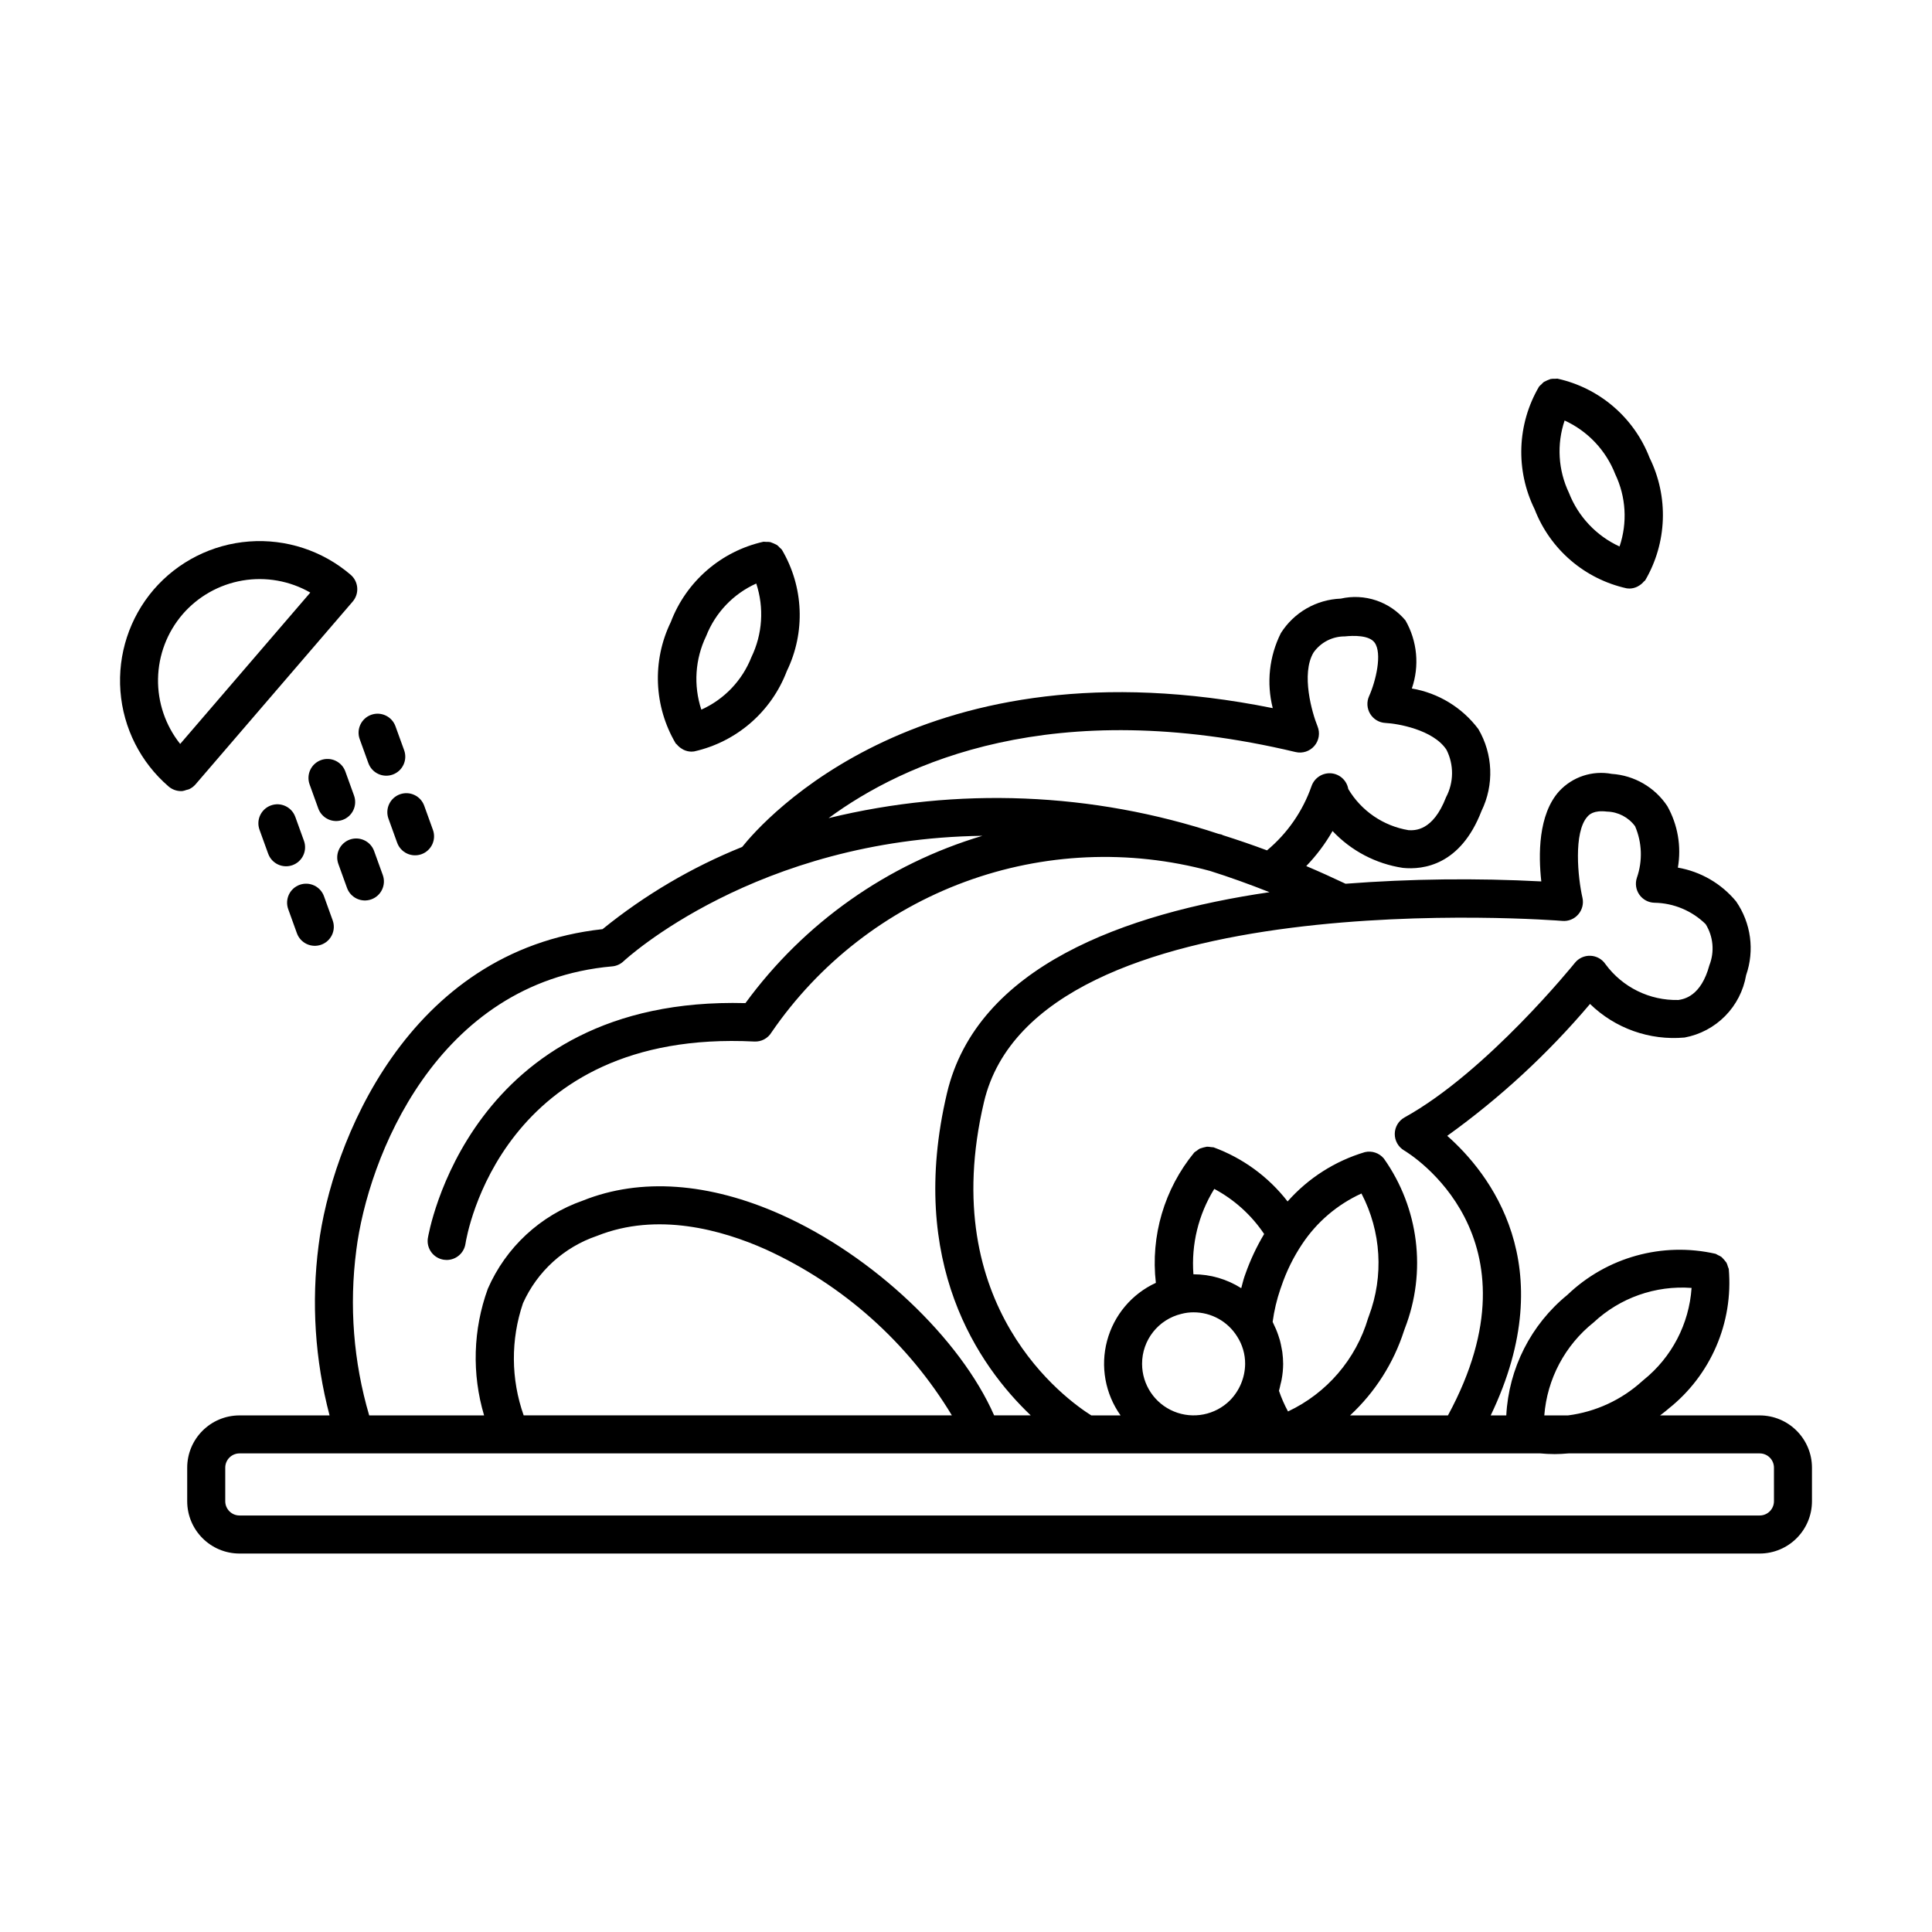 <?xml version="1.0" encoding="UTF-8"?>
<!-- Uploaded to: SVG Repo, www.svgrepo.com, Generator: SVG Repo Mixer Tools -->
<svg fill="#000000" width="800px" height="800px" version="1.1" viewBox="144 144 512 512" xmlns="http://www.w3.org/2000/svg">
 <g>
  <path d="m610.34 519.1h-26.402c0.613-0.484 1.223-0.91 1.836-1.441l0.383-0.328v-0.004c11.211-8.883 17.215-22.797 15.984-37.043-0.066-0.227-0.148-0.449-0.246-0.66-0.09-0.359-0.223-0.711-0.391-1.039-0.383-0.516-0.805-1-1.262-1.449-0.289-0.199-0.602-0.371-0.926-0.508-0.207-0.133-0.422-0.25-0.648-0.352-14.094-3.215-28.859 0.875-39.297 10.883-9.664 7.879-15.547 19.484-16.191 31.941h-4.129c19.16-39.891-0.512-64.379-11.52-74.094h0.004c14-10.051 26.711-21.789 37.84-34.949 6.652 6.484 15.809 9.734 25.062 8.898 4.082-0.758 7.832-2.746 10.746-5.699 2.914-2.953 4.852-6.731 5.555-10.82 2.285-6.57 1.301-13.832-2.652-19.555-3.91-4.731-9.387-7.906-15.434-8.953 0.973-5.598-0.016-11.359-2.801-16.312-3.309-4.981-8.75-8.133-14.715-8.527-5.125-0.969-10.387 0.762-13.934 4.586-5.586 6.188-5.523 16.918-4.742 23.91-17.285-0.91-34.613-0.703-51.871 0.617-3.512-1.664-6.981-3.227-10.414-4.684v-0.004c2.695-2.797 5.035-5.914 6.965-9.285 4.938 5.254 11.5 8.695 18.629 9.77 5.402 0.547 15.297-0.691 20.848-15.086 3.371-6.918 3.059-15.062-0.836-21.703-4.285-5.707-10.594-9.555-17.629-10.75 2.066-5.973 1.453-12.547-1.684-18.035-2.047-2.449-4.734-4.285-7.762-5.305-3.027-1.02-6.277-1.188-9.395-0.477-6.473 0.246-12.41 3.664-15.871 9.145-3.082 6.152-3.844 13.211-2.144 19.879-92.59-18.664-135.12 29.902-140.61 36.781-13.352 5.379-25.82 12.723-37 21.789-51.898 5.629-71.926 57.117-75.258 83.824-1.945 15.062-0.957 30.355 2.91 45.039h-23.871c-7.648 0.008-13.848 6.203-13.855 13.852v8.898c0.008 7.648 6.207 13.848 13.855 13.855h402.87c7.648-0.008 13.848-6.207 13.855-13.855v-8.898c-0.012-7.648-6.207-13.844-13.855-13.852zm-44.012-24.641c6.996-6.539 16.406-9.855 25.957-9.145-0.648 9.543-5.254 18.383-12.707 24.379l-0.383 0.328c-5.473 4.973-12.336 8.141-19.668 9.078h-6.273c0.75-9.672 5.488-18.594 13.074-24.641zm-8.297-106.41c1.602 0.141 3.176-0.5 4.223-1.723 1.055-1.215 1.469-2.859 1.109-4.426-1.191-5.215-2.434-17.328 1.324-21.484 0.441-0.488 1.59-1.781 5.199-1.332v-0.004c2.941 0.078 5.684 1.512 7.43 3.883 1.855 4.332 2.023 9.195 0.477 13.645-0.508 1.516-0.266 3.184 0.656 4.492 0.918 1.309 2.406 2.102 4.004 2.137 5.078 0.082 9.934 2.109 13.559 5.668 2.035 3.273 2.402 7.312 0.992 10.898-2.223 8.227-6.715 8.961-8.195 9.203-7.606 0.191-14.824-3.348-19.332-9.477-0.891-1.336-2.363-2.168-3.969-2.238-1.605-0.074-3.148 0.625-4.152 1.879-0.227 0.289-23.344 28.914-45.137 40.957-1.578 0.875-2.57 2.531-2.594 4.34s0.922 3.488 2.477 4.41c1.562 0.926 37.297 22.871 11.621 70.215l-25.941 0.004c6.613-6.129 11.535-13.855 14.297-22.438l0.191-0.531 0.039-0.109c5.809-14.984 3.715-31.883-5.574-44.996-1.223-1.473-3.168-2.129-5.031-1.695-7.914 2.356-15.008 6.887-20.48 13.07-5.062-6.531-11.863-11.5-19.621-14.344-0.234-0.039-0.473-0.059-0.715-0.062-0.355-0.074-0.719-0.105-1.082-0.098-0.633 0.117-1.254 0.285-1.859 0.504-0.262 0.148-0.512 0.324-0.742 0.523-0.25 0.145-0.492 0.312-0.715 0.504-7.938 9.656-11.609 22.125-10.176 34.543-6.383 2.941-11.121 8.574-12.93 15.367-1.809 6.789-0.496 14.035 3.578 19.762h-7.758c-6.394-4.004-41.266-28.668-28.438-83.051 13.91-58.969 151.88-48.109 153.27-47.996zm-111.37 117.41c-0.023-6.312 4.305-11.812 10.445-13.273 1.043-0.273 2.113-0.41 3.188-0.406 4.699-0.016 9.07 2.406 11.555 6.394 1.402 2.172 2.141 4.703 2.125 7.285-0.043 3.617-1.484 7.074-4.019 9.652-3.906 3.891-9.77 5.047-14.863 2.938s-8.418-7.078-8.43-12.59zm19.137-46.387c5.316 2.84 9.855 6.945 13.215 11.953-2.012 3.363-3.684 6.926-4.981 10.625l-0.223 0.617c-0.352 1.031-0.578 2.078-0.867 3.117-3.781-2.402-8.168-3.68-12.648-3.684h-0.031l0.004 0.004c-0.598-7.941 1.34-15.867 5.531-22.633zm19.539 58.98c-0.953-1.754-1.754-3.586-2.398-5.477 0.18-0.547 0.266-1.121 0.402-1.684 0.102-0.422 0.223-0.836 0.301-1.262h-0.004c0.262-1.375 0.402-2.769 0.41-4.172-0.004-1.062-0.078-2.125-0.223-3.176-0.047-0.359-0.133-0.707-0.199-1.066-0.121-0.676-0.254-1.344-0.434-2-0.113-0.422-0.258-0.832-0.395-1.246-0.191-0.574-0.398-1.137-0.633-1.695-0.176-0.418-0.367-0.824-0.566-1.23-0.117-0.238-0.207-0.492-0.332-0.727h-0.004c0.398-2.965 1.086-5.883 2.055-8.711l0.223-0.609h-0.004c1.344-4.012 3.219-7.824 5.57-11.336 3.883-5.836 9.32-10.465 15.695-13.371 5.246 10.051 5.961 21.859 1.969 32.469l-0.207 0.57c-3.223 10.891-10.945 19.887-21.227 24.723zm1.996-174.75 0.004-0.004c1.836 0.438 3.762-0.191 4.992-1.629 1.227-1.434 1.547-3.438 0.832-5.184-1.441-3.527-4.438-13.918-1.059-19.562 1.891-2.688 4.977-4.281 8.262-4.269 2.328-0.242 6.477-0.355 7.926 1.652 2.055 2.84 0.34 10.145-1.465 14.176-0.691 1.523-0.578 3.289 0.293 4.711 0.875 1.426 2.394 2.324 4.066 2.398 3.078 0.145 12.66 1.754 16.156 7.117 1.996 3.965 1.949 8.648-0.125 12.57-3.492 9.051-8.336 8.801-9.934 8.727-6.668-1.105-12.516-5.098-15.973-10.906-0.391-2.281-2.289-4.004-4.598-4.172-2.305-0.152-4.422 1.266-5.16 3.453-2.32 6.617-6.391 12.484-11.781 16.977-3.934-1.473-7.805-2.785-11.629-4-0.141-0.074-0.289-0.145-0.438-0.203-0.27-0.066-0.527-0.109-0.797-0.176h0.004c-33.367-11.051-69.172-12.496-103.32-4.168 19.781-14.562 59.387-32.836 123.75-17.512zm-248.91 132c3.027-24.203 21.086-71.066 67.809-75.203v0.004c1.137-0.102 2.203-0.586 3.031-1.371 0.492-0.469 35.102-32.438 95.098-33.234l-0.004-0.004c-25.219 7.519-47.281 23.098-62.809 44.344-73.496-1.969-84.059 61.637-84.16 62.289h-0.004c-0.41 2.75 1.484 5.309 4.231 5.719 0.25 0.039 0.504 0.059 0.758 0.059 2.488-0.008 4.598-1.82 4.977-4.277 0.359-2.328 9.598-56.973 76.547-53.613h-0.004c1.852 0.102 3.609-0.828 4.562-2.422 12.547-18.293 30.469-32.238 51.289-39.902 20.816-7.668 43.504-8.676 64.918-2.887 5.144 1.621 10.41 3.519 15.77 5.637-38.188 5.59-77.547 19.652-85.48 53.285-10.625 45.047 8.449 72.281 22.207 85.363h-9.703c-8.949-20.367-32.047-42.301-56.453-53.199-19.109-8.535-37.277-9.82-52.512-3.731v0.004c-11.297 3.934-20.441 12.41-25.215 23.379-3.918 10.785-4.266 22.551-0.988 33.551h-30.449c-4.172-14.199-5.336-29.113-3.414-43.789zm44.355 43.785v0.004c-3.398-9.605-3.461-20.074-0.184-29.719 3.777-8.422 10.891-14.891 19.637-17.855 15.996-6.387 33.113-1.578 44.668 3.578 20.512 9.355 37.715 24.691 49.359 43.996zm331.34 22.754c-0.004 2.086-1.691 3.777-3.777 3.781h-402.87c-2.086-0.004-3.777-1.695-3.777-3.781v-8.898c0-2.086 1.691-3.773 3.777-3.777h30.77l0.016 0.004 0.012-0.004h165.8l0.016 0.004 0.016-0.004h148.11c1.129 0.109 2.398 0.184 3.805 0.184 1.133 0 2.375-0.07 3.664-0.184h50.66c2.086 0.004 3.773 1.691 3.777 3.777z"/>
  <path d="m184.72 300.26c-6.383 7.449-9.547 17.125-8.805 26.906 0.742 9.781 5.336 18.867 12.77 25.266 0.918 0.785 2.082 1.215 3.289 1.219 0.129 0 0.25-0.004 0.379-0.016 0.352-0.059 0.695-0.152 1.027-0.285 0.254-0.051 0.508-0.121 0.75-0.211 0.637-0.293 1.199-0.715 1.66-1.242l41.672-48.469c1.816-2.109 1.578-5.289-0.531-7.106-7.449-6.391-17.133-9.562-26.918-8.824-9.789 0.738-18.883 5.328-25.293 12.762zm7.637 6.566v0.004c4.094-4.75 9.715-7.926 15.895-8.984 6.184-1.055 12.539 0.07 17.98 3.191l-32.711 38.051-1.773 2.062c-3.902-4.902-5.977-11.008-5.867-17.27 0.113-6.266 2.402-12.293 6.477-17.051z"/>
  <path d="m248.8 336.46c-0.945-2.613-3.836-3.969-6.449-3.023-2.617 0.949-3.973 3.836-3.023 6.453l2.301 6.363c0.949 2.613 3.836 3.961 6.449 3.016 2.613-0.945 3.969-3.828 3.027-6.441z"/>
  <path d="m234.8 361.28c1.254-0.453 2.281-1.387 2.848-2.598 0.566-1.207 0.629-2.594 0.176-3.848l-2.297-6.363v-0.004c-0.449-1.258-1.383-2.285-2.594-2.856-1.211-0.57-2.598-0.637-3.859-0.184-1.258 0.453-2.285 1.391-2.852 2.602-0.566 1.215-0.629 2.602-0.172 3.859l2.297 6.363c0.453 1.258 1.387 2.285 2.598 2.856 1.211 0.566 2.598 0.629 3.856 0.172z"/>
  <path d="m224.55 366.82-2.301-6.363h-0.004c-0.949-2.609-3.836-3.957-6.445-3.012-2.613 0.945-3.969 3.824-3.031 6.441l2.301 6.363h0.004c0.945 2.617 3.836 3.969 6.453 3.023 1.254-0.457 2.281-1.391 2.848-2.602s0.629-2.594 0.176-3.852z"/>
  <path d="m246.95 360.96 2.297 6.363 0.004 0.004c0.449 1.258 1.383 2.289 2.594 2.859 1.211 0.57 2.598 0.637 3.859 0.184 1.258-0.457 2.285-1.395 2.852-2.606 0.566-1.211 0.629-2.602 0.168-3.859l-2.297-6.363c-0.449-1.262-1.383-2.289-2.594-2.859-1.211-0.574-2.598-0.637-3.859-0.184-1.258 0.453-2.285 1.391-2.852 2.602-0.566 1.215-0.629 2.602-0.172 3.859z"/>
  <path d="m236.69 366.5c-2.617 0.949-3.969 3.836-3.023 6.453l2.301 6.363c0.949 2.613 3.836 3.961 6.449 3.016 2.613-0.945 3.969-3.828 3.027-6.441l-2.301-6.363v-0.004c-0.953-2.609-3.836-3.961-6.453-3.023z"/>
  <path d="m222.68 391.31c0.453 1.262 1.387 2.289 2.598 2.859 1.211 0.57 2.598 0.637 3.856 0.184 1.262-0.453 2.285-1.391 2.856-2.606 0.566-1.211 0.629-2.598 0.168-3.856l-2.297-6.367c-0.449-1.258-1.383-2.285-2.594-2.856s-2.598-0.637-3.859-0.184c-1.258 0.453-2.285 1.391-2.852 2.602-0.566 1.215-0.629 2.602-0.172 3.859z"/>
  <path d="m575.12 299.92c0.234 0.031 0.473 0.051 0.707 0.051h0.02c0.711-0.012 1.41-0.184 2.051-0.496 0.191-0.094 0.375-0.203 0.551-0.324 0.449-0.281 0.848-0.633 1.184-1.039 0.105-0.121 0.258-0.172 0.352-0.309h0.004c5.824-9.949 6.262-22.16 1.16-32.496-4.109-10.645-13.285-18.516-24.43-20.965-0.242-0.004-0.488 0.012-0.73 0.043-0.359-0.02-0.719 0-1.074 0.059-0.605 0.211-1.195 0.469-1.762 0.77-0.234 0.188-0.453 0.398-0.652 0.629-0.234 0.184-0.449 0.395-0.645 0.621-5.828 9.945-6.266 22.156-1.164 32.496 4.109 10.641 13.285 18.516 24.43 20.961zm-16.48-44.484c6.148 2.82 10.957 7.922 13.414 14.223 2.863 5.996 3.273 12.875 1.141 19.168-6.144-2.82-10.953-7.922-13.41-14.223-2.863-5.996-3.273-12.875-1.145-19.168z"/>
  <path d="m324.63 342.39c0.164 0.109 0.332 0.211 0.508 0.301 0.645 0.316 1.352 0.484 2.07 0.5h0.02c0.238 0 0.473-0.02 0.707-0.051 11.25-2.516 20.484-10.516 24.578-21.293 4.988-10.262 4.496-22.344-1.309-32.168-0.172-0.195-0.359-0.375-0.562-0.539-0.219-0.258-0.465-0.496-0.734-0.703-0.562-0.301-1.148-0.559-1.754-0.77-0.371-0.062-0.746-0.086-1.121-0.062-0.23-0.031-0.465-0.047-0.695-0.043-11.25 2.519-20.484 10.52-24.574 21.297-4.988 10.262-4.496 22.34 1.309 32.164 0.074 0.109 0.203 0.148 0.285 0.25l-0.004-0.004c0.359 0.445 0.789 0.824 1.277 1.121zm6.519-29.844c2.438-6.191 7.199-11.18 13.266-13.906 2.121 6.426 1.66 13.426-1.289 19.52-2.438 6.188-7.199 11.176-13.266 13.902-2.121-6.43-1.656-13.426 1.289-19.516z"/>
 </g>
</svg>